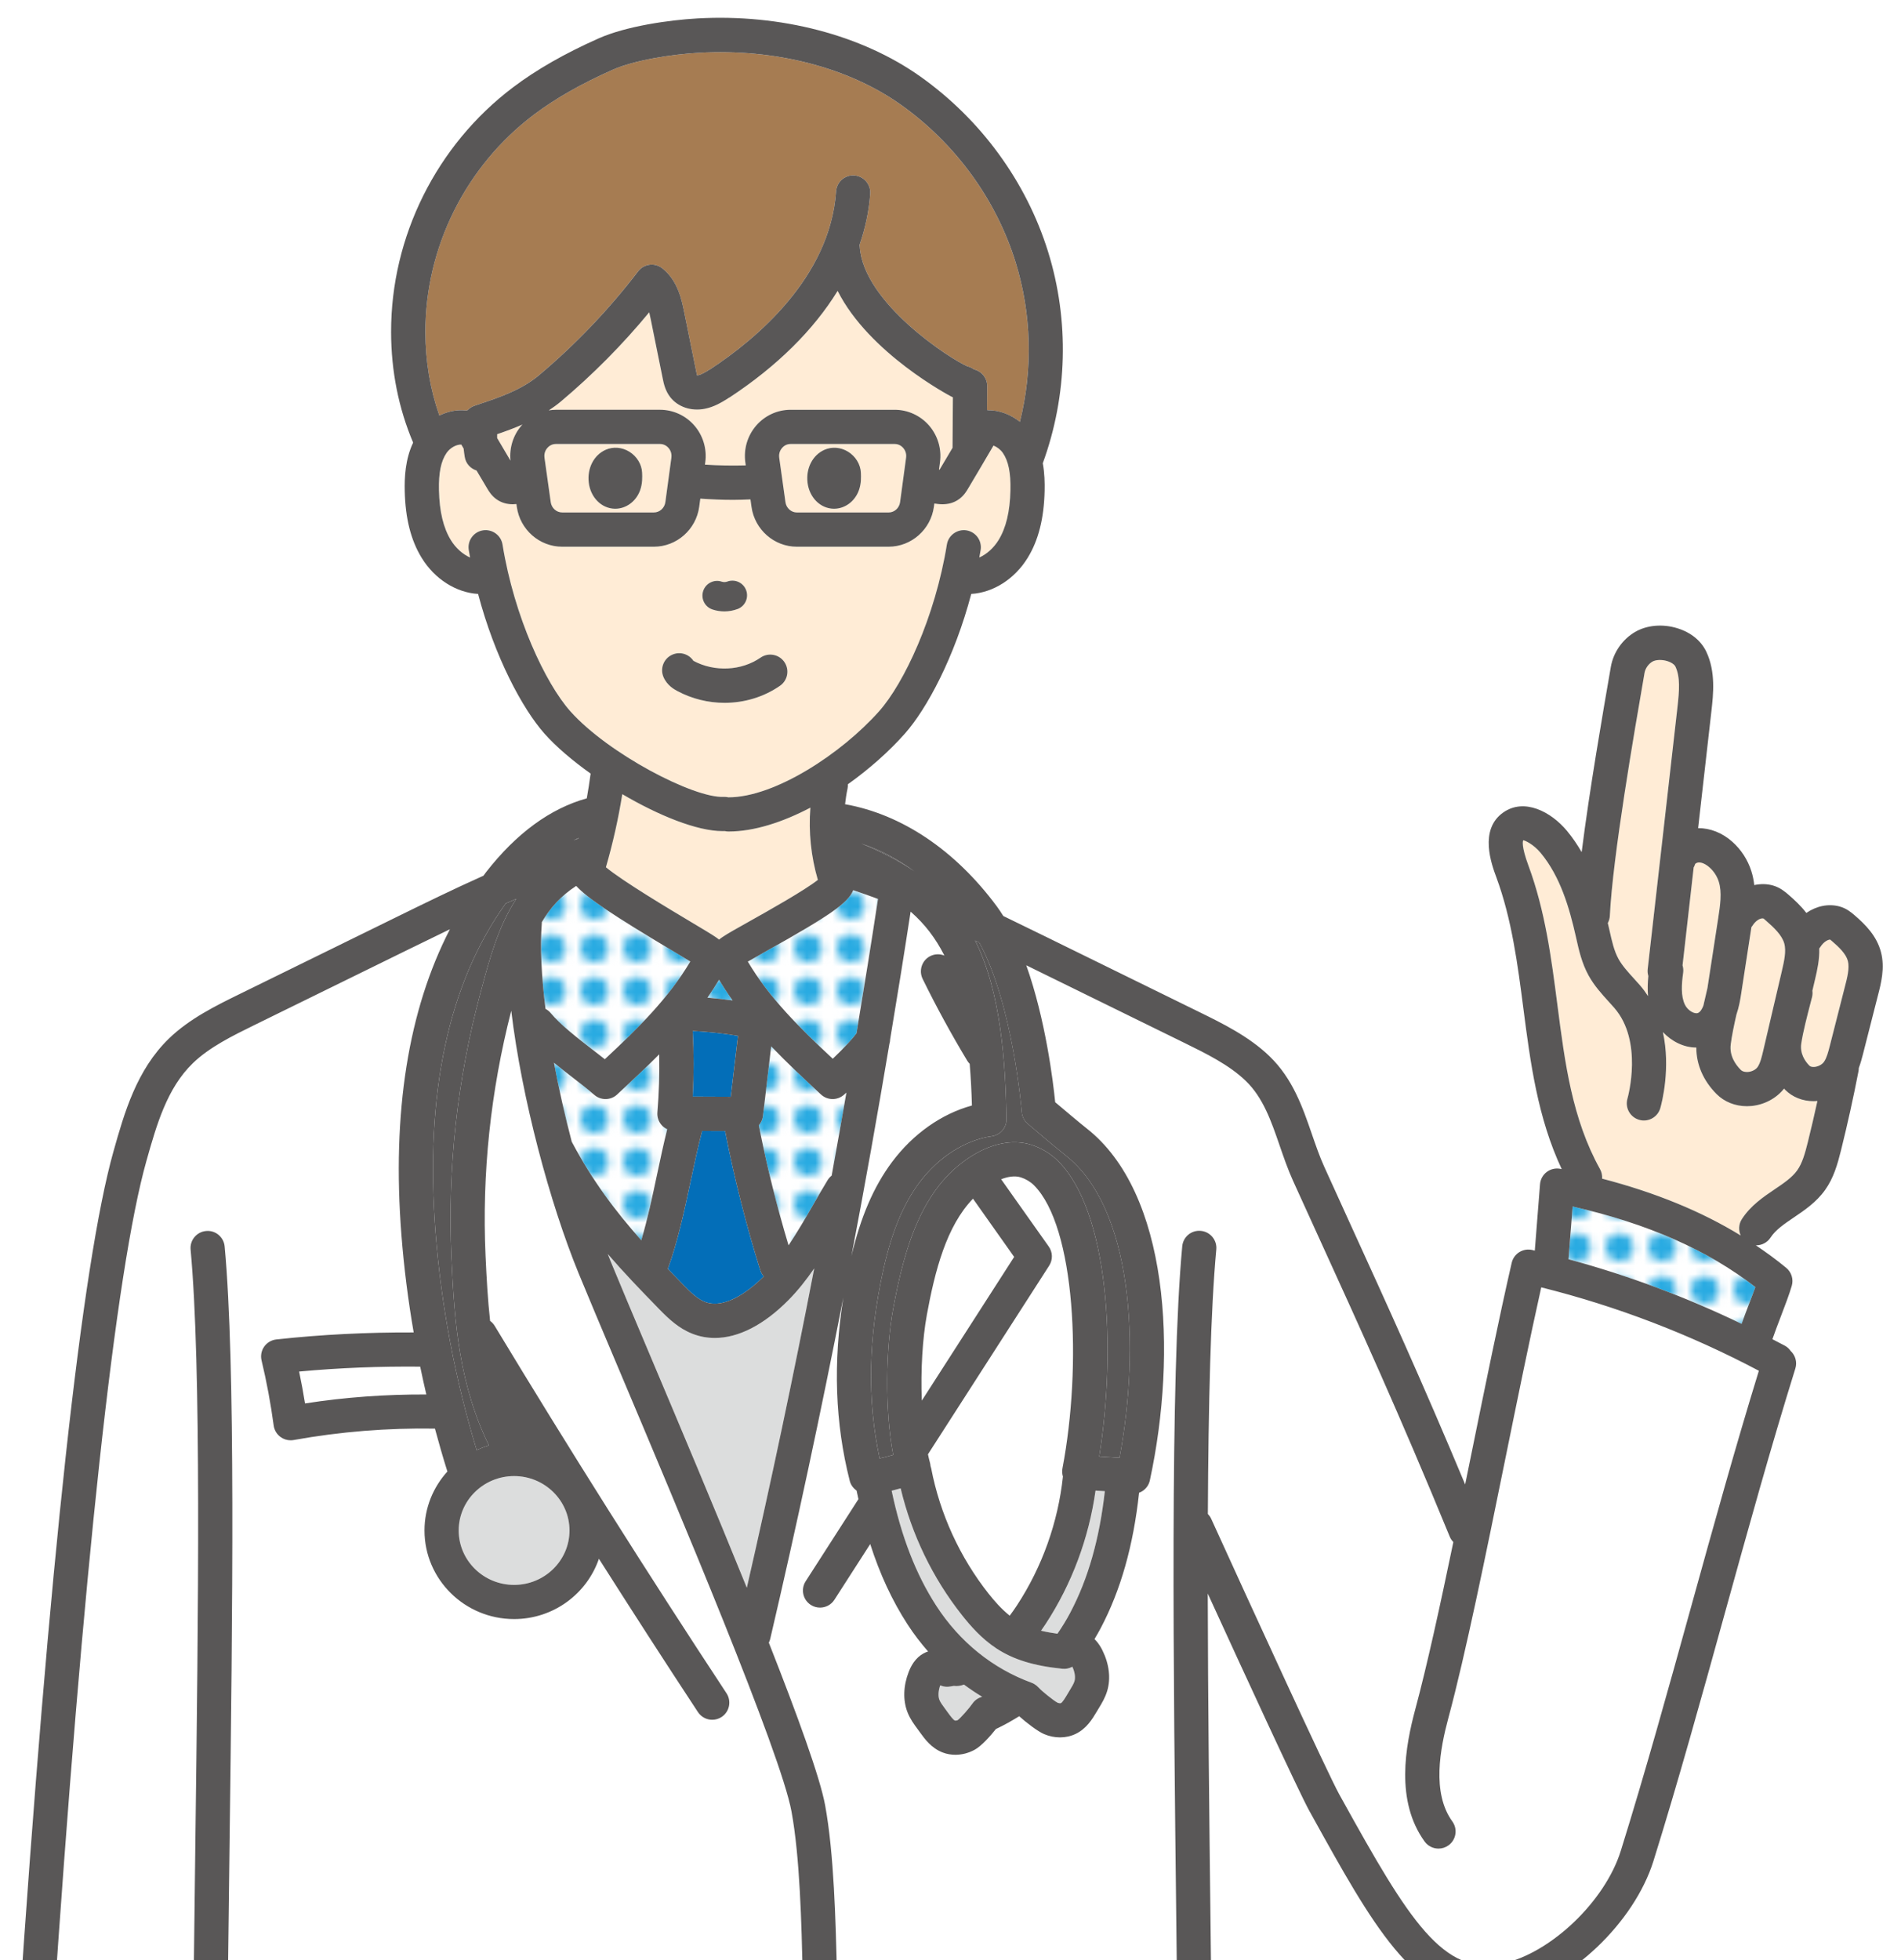 <?xml version="1.0" encoding="UTF-8"?>
<svg id="_レイヤー_2" data-name="レイヤー 2" xmlns="http://www.w3.org/2000/svg" width="116.608" height="120.22" xmlns:xlink="http://www.w3.org/1999/xlink" viewBox="0 0 116.608 120.22">
  <defs>
    <clipPath id="clippath">
      <rect x="0" y="0" width="116.608" height="120.22" transform="translate(116.608 120.22) rotate(-180)" style="fill: none;"/>
    </clipPath>
    <pattern id="_新規パターンスウォッチ_6" data-name="新規パターンスウォッチ 6" x="0" y="0" width="4.739" height="4.739" patternTransform="translate(-8351.49 -2432.073) rotate(-180) scale(.524 -.524)" patternUnits="userSpaceOnUse" viewBox="0 0 4.739 4.739">
      <g>
        <rect y="0" width="4.739" height="4.739" style="fill: none;"/>
        <rect y="0" width="4.739" height="4.739" style="fill: #fff;"/>
        <circle cx="2.369" cy="2.369" r="1.63" style="fill: #29abe2;"/>
      </g>
    </pattern>
  </defs>
  <g id="_ガイド" data-name="ガイド">
    <g style="clip-path: url(#clippath);">
      <g>
        <path d="M44.937,61.354c-.534-.075-1.043-.131-1.54-.17.249-.356.486-.723.711-1.099.26.436.536.86.829,1.269Z" style="fill: url(#_新規パターンスウォッチ_6);"/>
        <path d="M48.496,27.228c-.271,0-.444.151-.522.242-.084.096-.218.303-.176.603l.382,2.724c.051.36.351.631.699.631h5.634c.35,0,.65-.273.7-.635l.368-2.724c.04-.299-.094-.505-.178-.601-.078-.09-.251-.24-.522-.24h-6.385ZM50.564,27.589c.461-.208,1.005-.166,1.457.112.463.286.764.778.786,1.285h0c.011.268.028.672-.124,1.089-.246.676-.854,1.125-1.521,1.125-.009,0-.019,0-.029,0-.817-.016-1.489-.691-1.598-1.605-.104-.876.31-1.682,1.03-2.006Z" style="fill: #ffecd6;"/>
        <path d="M46.848,78.28c-.668.669-2.287,2.077-3.612,1.559-.45-.175-.865-.576-1.284-1.005-.339-.346-.667-.684-.987-1.018.61-1.683,1.012-3.559,1.398-5.38.23-1.082.45-2.108.705-3.078.47.001.94.002,1.41.005.562,2.88,1.286,5.758,2.166,8.56.043.137.117.252.204.355Z" style="fill: #036eb8;"/>
        <path d="M40.483,25.131h-6.385c-.148,0-.294.016-.438.039.254-.168.505-.346.745-.548,1.965-1.653,3.782-3.488,5.418-5.469.033.138.063.281.093.427l.737,3.64c.059.294.149.737.457,1.133.468.602,1.275.878,2.108.72.588-.113,1.057-.403,1.433-.637.017-.011.031-.025.048-.037.019-.011.04-.015.058-.027,2.916-1.919,5.155-4.144,6.624-6.534,1.926,3.83,6.903,6.447,6.964,6.477.031.016.069.033.107.051l-.023,3.098c-.301.511-.596,1.007-.795,1.34-.012-.002-.024-.004-.035-.006l.061-.449c.111-.819-.136-1.643-.677-2.262-.532-.609-1.298-.958-2.101-.958h-6.385c-.806,0-1.573.351-2.105.963-.541.623-.786,1.45-.67,2.271l.025.176c-.834.023-1.671.008-2.503-.046l.02-.145c.111-.818-.136-1.643-.677-2.262-.532-.609-1.298-.958-2.101-.958Z" style="fill: #ffecd6;"/>
        <path d="M44.684,48.896c2.851,0,6.941-2.685,9.247-5.281,1.521-1.711,3.437-5.772,4.155-10.223.092-.572.633-.96,1.203-.869.572.092.961.631.869,1.203-.025.157-.056.311-.084.467.451-.199.877-.577,1.182-1.074.46-.749.699-1.747.729-3.052.025-1.069-.124-1.798-.467-2.294-.145-.209-.36-.368-.573-.451-.516.886-1.275,2.166-1.561,2.643-.095.159-.254.426-.54.636-.346.254-.711.321-1.029.321-.188,0-.355-.024-.497-.046l-.027.197h0c-.189,1.398-1.383,2.451-2.778,2.451h-5.634c-1.388,0-2.582-1.048-2.776-2.437l-.065-.464c-.351.013-.702.028-1.054.028-.675,0-1.351-.029-2.022-.076l-.067.497h0c-.189,1.398-1.383,2.451-2.778,2.451h-5.634c-1.388,0-2.582-1.048-2.776-2.437l-.025-.179c-.07.006-.14.013-.216.013-.318,0-.683-.067-1.029-.322-.286-.21-.445-.476-.54-.635-.142-.237-.387-.65-.661-1.113-.366-.115-.656-.424-.723-.828-.028-.172-.051-.345-.069-.518-.049-.085-.097-.167-.143-.245-.293-.012-.681.19-.903.511-.343.495-.492,1.224-.467,2.294.03,1.304.268,2.302.729,3.052.304.495.732.871,1.181,1.071-.028-.155-.058-.308-.083-.464-.092-.572.297-1.11.869-1.203.572-.09,1.11.297,1.203.869.718,4.45,2.633,8.511,4.154,10.223,2.309,2.598,7.595,5.355,9.422,5.254.095-.005.186.007.275.027.003,0,.005,0,.007,0ZM45.24,37.35c-.26.097-.534.146-.808.146-.247,0-.494-.039-.731-.119-.471-.158-.726-.667-.568-1.139s.666-.726,1.139-.568c.108.036.231.034.339-.006.466-.173.984.062,1.157.528.174.466-.062.984-.528,1.158ZM47.847,42.055c-1.001.695-2.196,1.047-3.401,1.047-.995,0-1.996-.24-2.901-.725-.172-.092-.629-.338-.85-.863-.224-.534.028-1.149.562-1.373.473-.198,1.008-.024,1.28.388,1.293.693,2.945.615,4.115-.197.476-.33,1.129-.212,1.46.264.33.476.212,1.13-.264,1.46Z" style="fill: #ffecd6;"/>
        <path d="M44.827,67.262c-.778-.006-1.556-.009-2.335-.01.071-1.34.071-2.687-.001-4.027.887.046,1.775.132,2.777.299l-.441,3.737Z" style="fill: #036eb8;"/>
        <path d="M41.183,28.069c.04-.299-.094-.504-.178-.6-.079-.09-.251-.24-.522-.24h-6.385c-.272,0-.445.152-.523.242-.084.097-.218.303-.176.603l.383,2.724c.051.36.351.631.699.631h5.634c.349,0,.65-.273.699-.635l.369-2.724ZM39.262,30.075c-.246.676-.854,1.125-1.521,1.125-.01,0-.019,0-.029,0-.817-.016-1.489-.691-1.598-1.605-.104-.876.31-1.682,1.03-2.006.462-.207,1.005-.165,1.455.112.463.286.765.777.787,1.283v.002c.011.267.028.67-.125,1.089Z" style="fill: #ffecd6;"/>
        <path d="M108.16,64.425c-.088.374-.179.762-.343,1.005-.111.164-.34.285-.582.308-.09.008-.315.014-.454-.126-.329-.33-.703-.869-.616-1.562.065-.52.199-1.16.348-1.822.163-.479.239-.936.284-1.231l.637-4.138c.02-.027.043-.052.062-.082.205-.339.517-.496.687-.446.008.008.108.095.146.128.497.428.977.892,1.12,1.389.139.483-.012,1.126-.144,1.693l-1.143,4.883Z" style="fill: #ffecd6;"/>
        <path d="M110.995,65.358c-.282-.284-.598-.753-.503-1.375.106-.698.346-1.625.578-2.521l.079-.306c.035-.134.04-.269.023-.398l.173-.738c.121-.516.269-1.167.249-1.858.023-.029.048-.056.068-.088.189-.304.457-.446.6-.453.04.028.076.062.112.094.44.376.862.784.975,1.218.113.434-.044,1.039-.183,1.573-.202.777-.334,1.305-.467,1.833-.132.523-.263,1.047-.463,1.817-.092.355-.188.723-.351.959-.115.167-.349.294-.582.314-.139.014-.253-.014-.309-.071Z" style="fill: #ffecd6;"/>
        <path d="M104.735,60.596s0,0,0,0l-.074.317c-.059.253-.118.508-.176.762-.083.21-.19.384-.328.444-.201.088-.623-.139-.799-.498-.264-.539-.21-1.268-.112-1.977.021-.155.005-.306-.037-.446.208-1.837.442-3.895.682-6.002.037-.066.069-.136.092-.212.022-.033.117-.092.216-.095.192-.009.445.109.669.309.259.231.459.54.563.871.208.66.083,1.47-.037,2.253l-.658,4.273Z" style="fill: #ffecd6;"/>
        <path d="M101.982,51.415c-.321,2.814-.641,5.628-.911,8.016-.017.147-.001.29.039.423-.039.399-.053.814-.018,1.233-.148-.226-.308-.449-.494-.662-.119-.136-.241-.271-.364-.406-.373-.411-.725-.799-.954-1.211-.271-.49-.404-1.083-.544-1.711l-.033-.145c-.025-.112-.054-.228-.081-.342.07-.131.115-.278.123-.438.178-3.652,1.497-11.256,2.131-14.91.047-.269.239-.544.478-.686.206-.122.582-.137.914-.035.296.091.455.237.501.334.305.646.241,1.478.126,2.498-.271,2.396-.593,5.22-.914,8.043Z" style="fill: #ffecd6;"/>
        <path d="M30.496,26.865c-.004-.079,0-.158,0-.238.495-.169,1.021-.361,1.554-.593-.018.02-.039.038-.057.059-.515.593-.758,1.372-.681,2.153-.25-.422-.543-.917-.816-1.382Z" style="fill: #ffecd6;"/>
        <path d="M60.544,25.143l.011-1.462c.004-.499-.343-.917-.808-1.027-.123-.091-.261-.157-.408-.188-1.062-.46-6.377-3.89-6.603-7.34-.002-.033-.011-.063-.016-.095.359-1.035.585-2.089.659-3.152.04-.578-.396-1.079-.974-1.119-.582-.043-1.079.396-1.119.974-.367,5.313-4.97,9.1-7.682,10.884-.005.003-.009.008-.014.012-.014.008-.03.013-.044.022-.253.157-.515.319-.721.359-.026.005-.049.005-.071.005-.013-.059-.033-.155-.045-.214l-.737-3.64c-.158-.782-.397-1.963-1.351-2.711-.22-.173-.502-.252-.779-.215-.278.035-.531.181-.701.403-1.787,2.337-3.834,4.482-6.085,6.376-1.073.903-2.465,1.369-3.693,1.78l-.261.088c-.166.056-.305.153-.419.271-.032.006-.063.011-.095.021-.563-.067-1.131.056-1.638.308-.564-1.604-.855-3.318-.858-5.112-.009-5.198,2.474-10.181,6.643-13.33,1.312-.991,2.895-1.893,4.839-2.759,1.331-.593,3.636-.954,5.33-1.048,4.631-.258,9.133.902,12.349,3.186,3.341,2.373,5.84,5.799,7.038,9.647.987,3.173,1.072,6.584.27,9.799-.554-.436-1.248-.713-1.952-.707-.022-.005-.043-.011-.065-.014Z" style="fill: #a67c52;"/>
        <path d="M35.183,51.532c.1-.052.2-.101.301-.148-.004.016-.007.033-.012.049-.097.032-.193.066-.289.099Z" style="fill: #595757;"/>
        <path d="M107.675,78.933c-.118.329-.259.698-.404,1.078-.15.393-.302.792-.44,1.177-3.411-1.644-6.964-2.973-10.62-3.962l.254-3.234c4.597,1.042,8.28,2.666,11.21,4.942Z" style="fill: url(#_新規パターンスウォッチ_6);"/>
        <path d="M106.847,74.763c-.202.312-.214.691-.07,1.005-2.427-1.488-5.248-2.638-8.504-3.487.015-.197-.025-.4-.128-.586-1.71-3.08-2.15-6.487-2.617-10.095-.365-2.819-.742-5.734-1.774-8.522-.442-1.196-.344-1.5-.32-1.549.106.006.63.244,1.07.773,1.213,1.457,1.769,3.4,2.154,5.108l.032.142c.159.71.339,1.516.756,2.27.346.626.799,1.124,1.236,1.606.113.125.227.249.337.376,1.781,2.04.85,5.432.809,5.576-.157.557.167,1.137.724,1.295.556.156,1.137-.167,1.295-.724.092-.326.644-2.445.156-4.659.528.56,1.265.949,2.046.949.002,0,.003,0,.005,0-.004,1.036.427,2.034,1.24,2.851.48.482,1.147.747,1.862.747.091,0,.183-.004.275-.013.799-.075,1.533-.472,2.005-1.068.024.025.044.052.069.078.444.448,1.067.695,1.738.695.078,0,.158-.004.237-.011-.185.845-.38,1.687-.587,2.519-.171.689-.339,1.295-.653,1.734-.315.441-.834.791-1.383,1.162-.691.467-1.474.997-2.011,1.828Z" style="fill: #ffecd6;"/>
        <path d="M31.535,90.522c1.873,0,3.398,1.497,3.398,3.337s-1.524,3.337-3.398,3.337-3.398-1.497-3.398-3.337,1.524-3.337,3.398-3.337Z" style="fill: #dcdddd;"/>
        <path d="M42.473,81.793c.442.173.903.258,1.376.258,1.446,0,3.01-.796,4.526-2.331.582-.589,1.096-1.247,1.572-1.936-1.267,6.563-2.65,13.101-4.134,19.585-1.958-4.833-4.172-10.078-5.974-14.344-1.012-2.397-1.862-4.409-2.406-5.735-.051-.124-.101-.259-.151-.386.971,1.125,2.016,2.217,3.17,3.397.563.576,1.183,1.166,2.021,1.493Z" style="fill: #dcdddd;"/>
        <path d="M48.37,76.372c-.727-2.422-1.339-4.89-1.824-7.364.135-.154.228-.347.254-.565l.505-4.275c.986,1.028,2.027,1.999,3.056,2.953.201.186.457.28.713.28.245,0,.491-.086.689-.258.052-.045.106-.094.158-.141-.295,1.698-.595,3.396-.905,5.093-.093.074-.178.163-.244.271-.302.494-.598,1.008-.898,1.529-.481.836-.972,1.685-1.503,2.476Z" style="fill: url(#_新規パターンスウォッチ_6);"/>
        <path d="M36.452,67.144c.198.172.444.258.689.258.256,0,.512-.093.713-.28.865-.802,1.739-1.614,2.581-2.463.02,1.187-.013,2.377-.112,3.557-.025.293.075.583.275.799.094.101.206.18.328.237-.224.9-.423,1.836-.617,2.75-.29,1.37-.589,2.774-.973,4.062-1.606-1.803-2.985-3.637-4.267-6.047-.418-1.601-.791-3.24-1.091-4.845.352.286.71.568,1.068.844.512.396.996.769,1.406,1.127Z" style="fill: url(#_新規パターンスウォッチ_6);"/>
        <path d="M51.082,64.929c-2.014-1.878-3.886-3.719-5.21-5.958.311-.182.748-.427,1.202-.681,3.788-2.123,4.967-2.919,5.261-3.698.511.169,1.018.348,1.523.536-.418,2.745-.86,5.493-1.32,8.241-.202.278-.724.867-1.456,1.56Z" style="fill: url(#_新規パターンスウォッチ_6);"/>
        <path d="M54.603,63.734c.436-2.608.856-5.215,1.254-7.82.006.002.011.004.017.007.857.752,1.51,1.611,2.038,2.641.006.012.011.026.017.038-.266-.107-.573-.108-.851.028-.52.255-.735.883-.48,1.404.837,1.708,1.76,3.399,2.743,5.028.041.067.091.124.143.179.071.871.114,1.734.137,2.559-1.862.509-3.611,1.737-4.903,3.469-1.128,1.513-1.924,3.367-2.497,5.799.829-4.342,1.605-8.693,2.335-13.043.03-.095.046-.191.048-.288Z" style="fill: #fff;"/>
        <path d="M56.399,72.519c1.153-1.547,2.812-2.607,4.436-2.837.524-.074.911-.527.902-1.057-.059-3.438-.332-7.779-1.92-10.942.084.04.168.079.252.119,2.064,3.776,2.603,10.327,2.608,10.399.022.278.153.536.366.717.072.061,1.773,1.508,2.314,1.931,4.118,3.221,4.604,11.676,3.317,18.552-.251-.019-.516-.034-.787-.049-.154-.009-.309-.018-.46-.028,1.069-6.723.574-15.027-2.519-18.119-.453-.453-1.021-.798-1.642-.997-.991-.319-2.167-.149-3.311.479-3.335,1.83-4.457,5.698-5.173,9.605-.425,2.325-.534,6.046.006,8.932-.011.003-.022.006-.033.009-.235.065-.529.147-.798.208-.775-3.612-.698-7.418.234-11.605.511-2.294,1.213-3.985,2.208-5.319Z" style="fill: #595757;"/>
        <path d="M31.665,55.126c-1.1,1.697-1.631,3.667-2.122,5.498l-.07.259c-1.429,5.324-2.03,10.784-1.784,16.229.185,4.11.504,7.851,2.303,11.534-.26.075-.511.171-.754.282-1.317-4.34-2.169-8.825-2.522-13.346-.664-8.501.788-15.279,4.303-20.175.215-.095.43-.188.646-.281Z" style="fill: #595757;"/>
        <path d="M33.235,56.55c.512-.868,1.181-1.62,2.109-2.22.668.737,2.256,1.799,5.933,3.994.413.247.792.472,1.067.641-1.346,2.27-3.226,4.113-5.244,5.994-.248-.197-.506-.396-.771-.602-.949-.733-1.929-1.49-2.556-2.238-.089-.107-.196-.189-.312-.251-.245-1.976-.342-3.792-.226-5.254.002-.022-.002-.043-.001-.065Z" style="fill: url(#_新規パターンスウォッチ_6);"/>
        <path d="M18.347,84.112c2.463-.229,4.956-.326,7.428-.301.118.571.243,1.14.376,1.707-2.489-.01-4.983.166-7.441.55-.106-.655-.226-1.308-.362-1.956Z" style="fill: #fff;"/>
        <path d="M32.259,88.461c.004.006.007.012.011.018,0,0,0,0-.001,0-.003-.006-.006-.012-.01-.017Z" style="fill: #fff;"/>
        <path d="M56.084,53.433c-1.023-.7-2.126-1.239-3.248-1.697,1.224.4,2.31,1.01,3.248,1.697Z" style="fill: #595757;"/>
        <path d="M62.624,72.206c.302.097.586.269.801.484,2.54,2.539,2.952,11.031,1.745,17.369-.032.167-.017.336.03.496-.3,2.807-1.273,5.537-2.821,7.899-.157.24-.302.443-.443.63-.514-.41-.949-.913-1.282-1.333-1.773-2.239-2.995-4.904-3.536-7.709-.009-.046-.025-.088-.039-.131-.005-.062-.013-.124-.029-.185-.046-.173-.089-.354-.129-.539l7.436-11.568c.232-.361.221-.828-.029-1.177-.602-.841-1.297-1.827-1.994-2.815-.311-.441-.62-.878-.923-1.307.364-.141.814-.242,1.213-.114Z" style="fill: #fff;"/>
        <path d="M64.865,100.19c-.368-.05-.703-.111-1.005-.186.09-.128.179-.256.273-.399,1.613-2.461,2.662-5.28,3.069-8.192.188.012.378.024.566.035.002,0,.003,0,.005,0-.33,2.924-1.021,5.364-2.117,7.441-.239.453-.506.889-.791,1.301Z" style="fill: #dcdddd;"/>
        <path d="M56.846,80.671c.505-2.76,1.213-5.482,2.838-7.161.307.435.62.877.936,1.325.545.772,1.089,1.544,1.588,2.246l-5.665,8.813c-.074-1.886.048-3.825.304-5.223Z" style="fill: #fff;"/>
        <path d="M38.17,48.703c2.215,1.303,4.578,2.266,6.154,2.266.044,0,.087-.002.129-.003.074.017.151.027.231.027,1.573,0,3.327-.573,5.025-1.464-.118,1.49.039,2.992.458,4.431-.833.656-3.082,1.917-4.121,2.499-.834.468-1.437.805-1.737,1.011-.052.036-.124.087-.202.151-.079-.065-.151-.116-.204-.152-.254-.175-.798-.499-1.551-.948-1.209-.721-4.18-2.495-5.187-3.339.426-1.466.762-2.966,1.004-4.48Z" style="fill: #ffecd6;"/>
        <path d="M59.009,99.054c.499.63,1.189,1.43,2.1,2.031,1.044.688,2.294,1.076,4.056,1.254.197.023.396-.016.573-.104.014-.007.028-.014.04-.02.151.33.198.649.13.883-.047.162-.169.361-.297.571l-.141.235c-.117.197-.293.494-.396.543-.024.01-.111.013-.209-.028-.217-.109-.975-.719-1.133-.901-.01-.012-.023-.02-.033-.032-.035-.039-.073-.075-.114-.109-.004-.003-.009-.007-.013-.01-.085-.067-.178-.125-.286-.165-2.396-.875-4.422-2.51-5.858-4.725-1.253-1.933-2.148-4.25-2.737-7.055.185-.047.37-.096.554-.147.673,2.826,1.96,5.501,3.764,7.779Z" style="fill: #dcdddd;"/>
        <path d="M57.717,103.373c.184.071.384.09.578.052.096-.018.162-.03.209-.035.236.031.427-.009.627-.08.36.267.731.517,1.115.747-.234.062-.448.201-.596.416-.192.28-.729.894-.906,1.018-.067.033-.152.032-.171.026-.107-.04-.309-.321-.443-.506l-.162-.222c-.146-.198-.285-.385-.346-.541-.089-.227-.07-.549.05-.892.014.006.029.011.044.017Z" style="fill: #dcdddd;"/>
        <path d="M49.243,121.188c.015.634.03,1.239.047,1.804.103,3.506.3,6.273.491,8.948.188,2.654.384,5.399.486,8.862.005.181.06.347.145.494H13.866c.095-.163.149-.352.143-.554-.194-6.844-.067-16.851.069-27.445.185-14.554.376-29.603-.298-36.857-.054-.576-.555-1.004-1.142-.947-.577.053-1.001.564-.947,1.142.664,7.143.473,22.136.289,36.636-.135,10.616-.263,20.644-.068,27.531.005.181.06.348.145.495H1.899c.14-.157.238-.354.263-.579.257-2.265.435-5.553.642-9.36.126-2.319.256-4.717.417-7.12,1.875-27.995,3.869-46.343,5.766-53.059.618-2.187,1.254-4.44,2.844-5.977,1.021-.987,2.432-1.679,3.797-2.349l9.486-4.654c.822-.403,1.651-.809,2.486-1.211-2.558,4.96-3.561,11.245-2.974,18.757.156,2,.41,3.992.751,5.97-2.812-.012-5.64.125-8.425.43-.299.033-.57.193-.744.439-.173.246-.233.555-.162.848.313,1.309.563,2.651.743,3.989.038.284.191.539.422.708.181.132.397.201.618.201.062,0,.124-.006.186-.016,2.853-.515,5.762-.748,8.666-.7.238.881.489,1.759.764,2.63-.87.962-1.405,2.227-1.405,3.616,0,2.997,2.465,5.434,5.496,5.434,2.416,0,4.468-1.552,5.203-3.698,2.007,3.158,4.031,6.3,6.075,9.403.201.306.536.472.877.472.198,0,.398-.056.576-.173.483-.319.617-.969.299-1.453-4.861-7.379-9.644-14.958-14.216-22.527-.075-.125-.173-.228-.284-.308-.14-1.271-.216-2.594-.279-3.991-.228-5.04.308-10.092,1.576-15.031.645,5.377,2.362,11.784,4.131,16.099.545,1.331,1.398,3.35,2.414,5.756,3.734,8.842,9.983,23.641,10.646,27.249.518,2.817.614,6.855.691,10.099Z" style="fill: #fff;"/>
        <path d="M52.219,141.296c.095-.163.149-.353.144-.555-.103-3.506-.3-6.273-.491-8.949-.188-2.654-.384-5.399-.486-8.862-.016-.561-.031-1.163-.046-1.792-.079-3.318-.178-7.448-.726-10.428-.312-1.7-1.68-5.472-3.453-9.97.034-.07.064-.143.083-.222,1.621-6.929,3.116-13.929,4.49-20.956-.638,4-.513,7.705.393,11.261.063.248.219.449.419.59.035.178.074.35.112.525l-3.237,5.036c-.313.487-.172,1.136.315,1.449.175.113.372.166.566.166.345,0,.683-.17.883-.482l2.195-3.415c.591,1.844,1.348,3.473,2.288,4.924.384.592.809,1.144,1.262,1.664-.045.015-.089.029-.134.048-.469.201-.824.605-1.055,1.203-.335.863-.361,1.744-.072,2.481.163.414.402.737.613,1.022l.147.202c.299.414.708.981,1.409,1.243.244.092.504.137.768.137.391,0,.791-.1,1.16-.296.449-.24,1.004-.881,1.333-1.293.013-.005.026-.007.038-.013.478-.225.936-.486,1.383-.762.463.415,1.145.935,1.53,1.097.317.134.648.201.972.201.335,0,.663-.071.961-.214.675-.324,1.031-.924,1.292-1.363l.128-.213c.185-.303.394-.646.519-1.074.222-.759.118-1.634-.293-2.465-.139-.281-.304-.512-.492-.694.129-.217.257-.435.375-.659,1.238-2.346,2.009-5.072,2.362-8.32.069-.025.135-.057.198-.096.237-.151.404-.39.463-.665,1.702-7.901,1.161-17.641-3.887-21.588-.371-.29-1.393-1.152-1.921-1.6-.128-1.282-.59-5.065-1.774-8.395.061.03.122.06.183.09l9.486,4.654c1.365.67,2.776,1.362,3.797,2.348,1.065,1.029,1.556,2.455,2.077,3.965.246.712.5,1.449.821,2.16.58,1.282,1.154,2.538,1.729,3.798,2.356,5.162,4.792,10.5,7.89,18.04.051.123.127.226.214.317-.815,3.92-1.616,7.587-2.333,10.249-.617,2.292-1.229,5.627.571,8.116.205.284.526.434.851.434.213,0,.428-.065.614-.199.469-.339.575-.995.235-1.464-1.275-1.763-.75-4.463-.245-6.341,1.065-3.954,2.3-10.024,3.494-15.894.74-3.636,1.502-7.383,2.204-10.52,4.639,1.158,9.121,2.88,13.349,5.115-1.422,4.612-2.797,9.569-4.128,14.375-1.4,5.052-2.847,10.276-4.341,15.064-.965,3.093-4.276,6.259-7.229,6.913-3.664.815-5.791-2.7-9.878-10.081l-.16-.288c-.726-1.311-5.459-11.635-7.86-16.91-.051-.112-.122-.207-.202-.291.033-6.722.173-12.523.517-16.219.054-.577-.37-1.088-.947-1.142-.576-.056-1.088.371-1.141.947-.752,8.093-.545,25.953-.361,41.71.1,8.596.194,16.715.132,22.61-.002.196.053.378.145.536h-20.215Z" style="fill: #fff;"/>
        <path d="M.077,140.481c-.065.575.349,1.095.924,1.16.04.005.08.007.119.007.526,0,.98-.395,1.041-.931.257-2.268.436-5.561.643-9.374.125-2.314.256-4.708.416-7.106,1.875-27.995,3.869-46.343,5.766-53.059.618-2.187,1.254-4.44,2.844-5.977,1.021-.987,2.432-1.679,3.797-2.349l9.485-4.654c.822-.403,1.651-.809,2.486-1.211-2.558,4.96-3.561,11.245-2.974,18.757.156,2,.41,3.992.751,5.97-2.812-.012-5.64.125-8.425.43-.299.033-.57.193-.744.439-.173.246-.233.555-.162.848.314,1.311.564,2.652.743,3.988.038.284.191.54.422.708.181.132.397.201.618.201.062,0,.124-.006.186-.016,2.853-.515,5.763-.747,8.666-.7.238.881.489,1.759.764,2.63-.87.962-1.405,2.227-1.405,3.616,0,2.997,2.465,5.434,5.496,5.434,2.416,0,4.468-1.551,5.203-3.698,2.007,3.158,4.032,6.301,6.075,9.402.201.306.536.472.877.472.198,0,.398-.056.576-.173.483-.319.617-.969.299-1.453-4.859-7.375-9.643-14.955-14.217-22.527-.075-.125-.173-.228-.284-.308-.14-1.271-.216-2.594-.279-3.991-.228-5.04.308-10.092,1.576-15.031.645,5.377,2.362,11.783,4.131,16.099.546,1.333,1.401,3.357,2.419,5.768,3.732,8.838,9.978,23.631,10.64,27.236.518,2.817.614,6.855.691,10.099.015.634.03,1.239.047,1.804.103,3.506.3,6.273.491,8.948.188,2.654.384,5.399.486,8.862.017.568.483,1.018,1.048,1.018.01,0,.021,0,.031,0,.579-.017,1.035-.5,1.018-1.079-.103-3.506-.3-6.273-.491-8.949-.188-2.654-.384-5.399-.486-8.862-.016-.561-.031-1.163-.046-1.792-.079-3.318-.178-7.448-.726-10.428-.312-1.7-1.68-5.472-3.453-9.97.034-.07.064-.143.083-.223,1.621-6.929,3.116-13.927,4.489-20.951-.637,3.999-.512,7.702.393,11.257.063.248.219.449.419.591.035.178.074.35.112.524l-3.237,5.037c-.313.487-.172,1.136.315,1.449.175.113.372.166.566.166.345,0,.683-.17.883-.482l2.196-3.415c.592,1.844,1.348,3.474,2.288,4.924.384.592.809,1.144,1.262,1.664-.045.015-.089.028-.134.047-.47.202-.824.606-1.055,1.203-.335.863-.361,1.744-.072,2.481.163.414.402.737.613,1.022l.147.202c.299.414.708.981,1.409,1.243.244.092.504.137.767.137.391,0,.791-.1,1.16-.297.449-.239,1.005-.88,1.333-1.293.012-.005.025-.007.038-.013.478-.225.936-.486,1.382-.762.463.415,1.145.934,1.531,1.097.316.134.647.201.972.201.335,0,.663-.071.96-.214.674-.323,1.03-.923,1.29-1.361l.132-.219c.184-.302.393-.644.518-1.071.222-.758.118-1.634-.293-2.465-.066-.133-.215-.432-.491-.698.128-.216.255-.433.373-.656,1.238-2.345,2.01-5.072,2.362-8.32.069-.025.136-.057.199-.097.237-.151.404-.39.463-.665,1.702-7.901,1.161-17.641-3.886-21.588-.371-.29-1.393-1.152-1.922-1.6-.128-1.283-.59-5.065-1.773-8.395.061.03.122.06.183.089l9.486,4.654c1.364.669,2.776,1.362,3.797,2.348,1.064,1.029,1.556,2.455,2.076,3.964.245.712.499,1.449.821,2.161.579,1.28,1.151,2.533,1.725,3.79,2.357,5.165,4.794,10.504,7.894,18.047.051.123.127.226.214.317-.815,3.92-1.616,7.587-2.333,10.249-.617,2.292-1.229,5.628.571,8.116.205.284.526.434.851.434.213,0,.428-.065.614-.199.47-.34.575-.996.236-1.465-1.275-1.763-.75-4.463-.245-6.341,1.065-3.954,2.3-10.023,3.493-15.892.74-3.636,1.503-7.384,2.205-10.522,4.639,1.158,9.121,2.879,13.349,5.115-1.422,4.613-2.797,9.571-4.129,14.378-1.399,5.051-2.846,10.273-4.34,15.061-.965,3.093-4.276,6.259-7.229,6.913-3.66.816-5.79-2.7-9.878-10.08l-.161-.289c-.726-1.311-5.459-11.635-7.86-16.91-.051-.112-.122-.207-.202-.291.033-6.722.173-12.523.517-16.219.054-.577-.37-1.088-.947-1.142-.585-.056-1.088.371-1.142.947-.752,8.092-.544,25.949-.361,41.704.1,8.599.194,16.72.132,22.616-.006.579.458,1.054,1.038,1.06h.011c.574,0,1.043-.462,1.049-1.038.063-5.92-.032-14.052-.132-22.663-.078-6.723-.16-13.827-.171-20.383,2.131,4.657,5.576,12.144,6.234,13.333l.161.29c3.689,6.661,6.252,11.288,10.627,11.288.49,0,1.001-.057,1.54-.177,3.658-.811,7.596-4.55,8.778-8.337,1.504-4.82,2.956-10.059,4.359-15.126,1.4-5.055,2.849-10.281,4.344-15.073.124-.397-.003-.809-.287-1.076-.09-.129-.208-.242-.356-.323-.253-.137-.51-.265-.764-.398.15-.433.331-.91.511-1.38.267-.7.52-1.36.676-1.893.117-.401-.015-.833-.336-1.1-.592-.493-1.223-.949-1.873-1.389.01,0,.02.004.029.004.344,0,.681-.169.882-.48.305-.471.848-.838,1.424-1.228.647-.437,1.381-.933,1.915-1.681.529-.74.766-1.579.982-2.447.397-1.597.758-3.227,1.071-4.844.013-.065.017-.129.018-.193.108-.29.184-.573.249-.825.2-.769.332-1.294.463-1.817.133-.529.265-1.055.467-1.831.183-.704.433-1.668.182-2.631-.259-.993-.941-1.683-1.64-2.282-.179-.153-.477-.408-.907-.523-.687-.184-1.415-.025-2.032.398-.324-.421-.712-.788-1.106-1.127-.184-.159-.493-.425-.925-.551-.381-.112-.778-.112-1.164-.03-.031-.282-.086-.567-.176-.849-.22-.696-.623-1.32-1.166-1.805-.625-.558-1.37-.843-2.101-.838.289-2.534.574-5.035.817-7.189.114-1.01.27-2.394-.314-3.629-.321-.677-.954-1.189-1.783-1.443-.908-.278-1.877-.189-2.596.235-.773.457-1.325,1.255-1.478,2.134-.5,2.884-1.311,7.563-1.79,11.363-.263-.452-.558-.892-.903-1.306-.979-1.176-2.619-2.03-3.906-1.126-1.503,1.056-.72,3.175-.425,3.973.95,2.565,1.311,5.36,1.661,8.063.426,3.291.868,6.682,2.351,9.836-.028-.006-.053-.012-.081-.018-.296-.058-.599.012-.838.192s-.389.455-.413.754l-.32,4.07c-.053-.012-.106-.027-.159-.039-.272-.062-.556-.015-.792.133-.236.147-.404.383-.466.654-.771,3.354-1.625,7.549-2.45,11.606-.134.661-.27,1.324-.405,1.987-2.648-6.336-4.819-11.094-6.925-15.707-.573-1.256-1.144-2.507-1.722-3.785-.282-.623-.509-1.282-.75-1.979-.578-1.677-1.176-3.411-2.602-4.789-1.259-1.217-2.891-2.017-4.331-2.723l-9.486-4.654c-.831-.408-1.669-.818-2.514-1.225-.132-.211-.267-.416-.41-.608-2.548-3.434-5.825-5.63-9.296-6.247.037-.322.084-.643.152-.961.019-.089.022-.176.019-.263,1.323-.941,2.532-2.02,3.488-3.096,1.363-1.534,3.059-4.704,4.081-8.577,1.337-.079,2.656-.903,3.462-2.215.66-1.074,1-2.416,1.038-4.101.011-.483.001-1.079-.112-1.699,1.52-4.155,1.638-8.753.324-12.974-1.333-4.285-4.113-8.097-7.825-10.734-3.596-2.554-8.58-3.857-13.681-3.571-1.748.098-4.387.478-6.067,1.227-2.092.932-3.808,1.914-5.249,3.002-4.692,3.544-7.488,9.155-7.477,15.008.004,2.398.461,4.677,1.352,6.779-.487,1.024-.534,2.152-.515,2.963.038,1.685.378,3.026,1.038,4.101.805,1.312,2.124,2.136,3.462,2.215,1.022,3.873,2.718,7.043,4.081,8.577.705.793,1.7,1.64,2.822,2.44-.067.507-.147,1.013-.236,1.518-2.236.622-4.314,2.138-6.175,4.523-.056.072-.107.148-.162.221-1.863.834-3.683,1.726-5.472,2.604l-9.485,4.654c-1.44.706-3.072,1.507-4.331,2.724-1.997,1.931-2.744,4.575-3.403,6.908-1.937,6.862-3.957,25.358-5.842,53.496-.162,2.411-.292,4.811-.418,7.132-.205,3.78-.383,7.045-.633,9.252ZM102.896,43.372c-.271,2.396-.593,5.219-.914,8.042-.321,2.814-.642,5.628-.912,8.017-.017.147-.001.29.039.423-.039.399-.053.814-.018,1.233-.148-.226-.307-.449-.493-.661-.12-.137-.243-.272-.366-.408-.373-.41-.725-.798-.952-1.209-.271-.491-.404-1.086-.544-1.715l-.032-.141c-.025-.113-.054-.229-.081-.344.07-.131.116-.277.124-.436.178-3.654,1.497-11.257,2.13-14.91.047-.269.239-.544.478-.686.207-.122.583-.137.914-.035.296.091.455.237.501.334.305.645.241,1.477.126,2.497ZM105.393,56.324l-.658,4.274-.072.309c-.06.255-.119.513-.178.769-.083.21-.19.384-.328.444-.2.088-.623-.138-.799-.498-.264-.539-.21-1.268-.112-1.976.021-.155.005-.306-.038-.447.208-1.837.442-3.895.682-6.001.037-.066.069-.136.092-.212.022-.033.116-.092.216-.095.199-.009.445.109.669.309.259.23.458.54.563.871.208.659.083,1.469-.037,2.253ZM109.302,59.542l-1.143,4.883c-.088.374-.179.762-.343,1.005-.112.164-.34.285-.582.308-.09.008-.316.013-.454-.126-.329-.33-.703-.869-.617-1.562.065-.52.198-1.159.348-1.821.164-.48.239-.937.284-1.232l.637-4.138c.02-.027.043-.051.061-.081.183-.302.487-.503.687-.446.007.008.108.095.145.128.497.428.977.892,1.12,1.389.139.483-.012,1.126-.144,1.693ZM113.167,60.507c-.204.784-.338,1.315-.471,1.848-.13.519-.261,1.039-.459,1.802-.092.355-.187.722-.351.958-.116.168-.35.294-.582.315-.138.013-.253-.015-.31-.072-.281-.283-.597-.752-.502-1.374.106-.699.346-1.626.578-2.522l.079-.305c.035-.134.04-.269.023-.399l.173-.738c.121-.516.269-1.167.249-1.857.023-.029.048-.056.068-.088.189-.305.455-.453.6-.453.04.028.076.062.113.094.439.376.861.784.974,1.217.114.434-.044,1.04-.182,1.574ZM106.777,75.769c-2.426-1.488-5.248-2.638-8.504-3.487.015-.197-.025-.4-.128-.586-1.71-3.08-2.151-6.488-2.617-10.095-.365-2.819-.742-5.734-1.774-8.521-.442-1.196-.344-1.5-.32-1.549.106.006.63.244,1.07.773,1.213,1.457,1.769,3.4,2.154,5.108l.031.138c.159.712.339,1.519.756,2.274.346.625.797,1.123,1.235,1.604.114.125.227.25.338.377,1.781,2.04.85,5.433.809,5.576-.157.557.167,1.137.724,1.295.558.159,1.137-.167,1.295-.724.092-.326.644-2.444.156-4.659.528.56,1.265.949,2.046.949.002,0,.003,0,.005,0-.003,1.037.427,2.035,1.24,2.851.48.482,1.147.746,1.862.747.091,0,.183-.004.276-.013.799-.076,1.533-.472,2.005-1.068.024.025.044.052.069.077.445.448,1.068.695,1.739.695.079,0,.158-.004.237-.011-.185.844-.38,1.686-.587,2.519-.171.688-.339,1.294-.653,1.734-.314.441-.833.792-1.383,1.163-.691.467-1.474.996-2.011,1.827-.202.312-.214.691-.07,1.006ZM106.83,81.187c-3.411-1.644-6.964-2.973-10.619-3.962l.254-3.234c4.597,1.042,8.28,2.666,11.21,4.941-.118.33-.259.697-.404,1.077-.15.394-.303.793-.441,1.178ZM33.979,65.173c.352.286.71.568,1.068.844.512.396.996.769,1.406,1.127.198.172.444.258.689.258.256,0,.512-.093.713-.28.865-.802,1.739-1.614,2.581-2.463.02,1.188-.012,2.377-.112,3.556-.025.293.075.583.275.799.093.102.206.18.328.237-.224.9-.423,1.836-.617,2.75-.29,1.37-.589,2.774-.973,4.062-1.606-1.803-2.984-3.637-4.267-6.046-.418-1.601-.791-3.241-1.091-4.845ZM50.771,72.367c-.301.493-.597,1.006-.896,1.526-.482.837-.974,1.687-1.505,2.479-.727-2.422-1.34-4.89-1.824-7.364.135-.154.228-.347.254-.565l.505-4.274c.986,1.028,2.026,1.999,3.055,2.953.201.186.457.28.713.28.245,0,.491-.086.689-.258.052-.045.106-.095.158-.141-.295,1.698-.595,3.396-.905,5.093-.094.074-.178.163-.244.271ZM53.857,55.128c-.418,2.745-.86,5.492-1.319,8.241-.202.278-.724.867-1.456,1.56-2.014-1.878-3.885-3.718-5.21-5.958.31-.181.747-.426,1.2-.68,3.79-2.124,4.969-2.92,5.263-3.699.511.169,1.018.348,1.523.536ZM44.937,61.354c-.534-.075-1.044-.131-1.541-.17.25-.356.486-.723.711-1.1.261.436.536.86.83,1.27ZM42.493,67.253c.071-1.339.071-2.686-.002-4.027.887.046,1.775.131,2.777.299l-.441,3.737c-.778-.006-1.556-.009-2.334-.01ZM46.848,78.28c-.668.669-2.286,2.077-3.612,1.559-.45-.176-.865-.576-1.284-1.005-.339-.346-.667-.684-.987-1.018.61-1.683,1.012-3.559,1.398-5.38.23-1.082.45-2.108.705-3.078.47.001.94.002,1.41.005.562,2.88,1.286,5.758,2.166,8.56.043.137.117.252.204.355ZM33.237,56.614c.002-.022-.002-.043-.001-.065.512-.868,1.181-1.619,2.109-2.219.668.737,2.256,1.8,5.933,3.994.413.247.791.472,1.066.641-1.346,2.27-3.226,4.113-5.244,5.994-.248-.197-.506-.396-.771-.602-.949-.733-1.929-1.49-2.556-2.238-.089-.106-.196-.189-.312-.251-.245-1.976-.342-3.792-.226-5.254ZM35.484,51.384c-.004.016-.007.033-.011.049-.097.032-.193.066-.289.098.1-.052.2-.101.301-.148ZM62.561,25.865c-.555-.437-1.25-.714-1.955-.707-.021-.004-.042-.011-.062-.014l.011-1.462c.004-.499-.343-.917-.809-1.027-.123-.091-.261-.157-.407-.188-1.062-.46-6.377-3.891-6.603-7.34-.002-.033-.011-.063-.016-.095.359-1.035.585-2.089.659-3.152.04-.578-.396-1.079-.974-1.119-.584-.043-1.079.396-1.119.974-.367,5.313-4.97,9.1-7.682,10.884-.005.003-.009.008-.014.012-.014.008-.03.013-.044.022-.253.157-.515.319-.721.359-.026.005-.051.005-.07.005-.013-.059-.033-.155-.045-.214l-.737-3.64c-.158-.782-.397-1.963-1.351-2.711-.22-.173-.501-.252-.779-.215-.278.035-.531.181-.701.403-1.787,2.337-3.834,4.482-6.085,6.376-1.073.903-2.465,1.369-3.693,1.78l-.261.088c-.166.056-.305.153-.419.271-.031.006-.063.011-.094.02-.563-.067-1.132.056-1.639.308-.564-1.604-.855-3.318-.858-5.112-.009-5.198,2.475-10.181,6.644-13.33,1.312-.991,2.894-1.893,4.838-2.759,1.331-.593,3.636-.954,5.33-1.048,4.639-.259,9.134.903,12.35,3.186,3.34,2.373,5.84,5.799,7.037,9.647.987,3.173,1.071,6.584.27,9.799ZM33.576,27.47c.078-.09.251-.242.522-.242h6.385c.271,0,.443.151.522.24.083.096.218.301.178.6l-.369,2.724c-.049.362-.35.635-.699.635h-5.634c-.348,0-.648-.271-.699-.631l-.383-2.724c-.042-.3.093-.506.177-.603ZM33.66,25.169c.254-.168.505-.346.745-.548,1.965-1.653,3.782-3.488,5.418-5.469.033.138.063.281.093.427l.737,3.64c.059.294.15.737.457,1.133.468.602,1.275.878,2.108.72.588-.113,1.057-.403,1.433-.637.017-.011.031-.025.048-.037.019-.011.04-.015.058-.027,2.916-1.919,5.154-4.144,6.624-6.533,1.926,3.832,6.906,6.448,6.966,6.478.031.015.068.033.104.05l-.022,3.098c-.301.51-.596,1.007-.795,1.34-.012-.002-.024-.004-.036-.006l.061-.449c.111-.819-.136-1.643-.677-2.262-.532-.608-1.298-.957-2.101-.957h-6.386c-.806,0-1.573.351-2.105.963-.541.623-.786,1.45-.67,2.271l.025.176c-.833.023-1.671.008-2.503-.046l.02-.145c.111-.818-.136-1.643-.677-2.262-.532-.609-1.298-.958-2.101-.958h-6.385c-.148,0-.294.016-.438.039ZM47.973,27.47c.078-.09.251-.242.522-.242h6.386c.271,0,.442.151.521.24.083.096.218.302.178.601l-.368,2.724s0,0,0,0c-.049.362-.349.635-.699.635h-5.634c-.348,0-.648-.271-.699-.631l-.382-2.724c-.042-.3.092-.507.176-.603ZM31.312,28.247c-.25-.422-.543-.917-.816-1.382-.004-.079,0-.158,0-.238.495-.169,1.022-.361,1.555-.593-.018.02-.039.038-.057.058-.516.593-.758,1.372-.681,2.154ZM44.684,48.896s-.006,0-.008,0c-.089-.02-.18-.032-.274-.027-1.826.101-7.112-2.656-9.422-5.254-1.521-1.711-3.436-5.772-4.155-10.223-.093-.572-.637-.958-1.203-.868-.572.092-.961.631-.869,1.203.025.156.055.309.083.464-.449-.2-.878-.576-1.181-1.07-.46-.75-.699-1.748-.729-3.052-.025-1.07.124-1.798.468-2.294.222-.321.609-.523.902-.511.046.079.094.161.143.245.018.173.041.346.069.518.066.404.357.713.723.828.274.463.519.876.661,1.113.095.159.254.425.54.635.347.255.711.322,1.029.322.076,0,.146-.007.216-.013l.025.179c.195,1.389,1.388,2.437,2.776,2.437h5.634c1.395,0,2.589-1.054,2.778-2.451h0s.067-.498.067-.498c.672.047,1.347.076,2.022.076.352,0,.703-.015,1.054-.028l.065.464c.195,1.389,1.388,2.437,2.776,2.437h5.634c1.395,0,2.589-1.054,2.778-2.452l.027-.197c.142.022.309.046.497.046.318,0,.683-.067,1.029-.321.286-.211.446-.477.54-.636.296-.496,1.048-1.763,1.561-2.643.213.083.428.242.573.45.343.496.492,1.225.467,2.294-.03,1.304-.268,2.302-.729,3.052-.303.494-.732.869-1.181,1.069.028-.154.058-.307.083-.462.092-.572-.297-1.11-.869-1.203-.565-.089-1.11.296-1.203.869-.718,4.45-2.633,8.511-4.155,10.223-2.307,2.596-6.396,5.281-9.247,5.281ZM49.709,49.53c-.118,1.49.039,2.991.458,4.431-.833.656-3.083,1.918-4.122,2.5-.833.467-1.436.804-1.735,1.01-.053.036-.125.087-.203.151-.079-.065-.151-.116-.204-.152-.254-.175-.798-.499-1.55-.948-1.209-.721-4.18-2.494-5.186-3.338.425-1.467.762-2.967,1.004-4.481,2.215,1.303,4.578,2.267,6.154,2.267.044,0,.086-.002.129-.003.074.017.151.027.231.027,1.573,0,3.328-.573,5.025-1.464ZM56.08,53.43c-1.022-.699-2.123-1.237-3.243-1.694,1.222.399,2.306,1.007,3.243,1.694ZM68.674,89.402c-.251-.019-.516-.034-.787-.049-.154-.009-.308-.018-.46-.028,1.069-6.723.574-15.027-2.519-18.119-.453-.453-1.02-.798-1.641-.997-.994-.318-2.168-.149-3.312.479-3.335,1.83-4.457,5.698-5.173,9.605-.425,2.324-.534,6.045.006,8.932-.011.003-.022.006-.033.009-.235.065-.529.147-.798.208-.775-3.612-.698-7.418.234-11.605.511-2.294,1.213-3.985,2.208-5.319,1.153-1.547,2.812-2.607,4.436-2.837.524-.074.911-.527.902-1.057-.059-3.438-.333-7.779-1.921-10.942.084.04.168.079.251.119,2.061,3.772,2.603,10.328,2.608,10.4.022.278.154.536.366.716.072.061,1.773,1.508,2.314,1.931,4.119,3.221,4.605,11.676,3.317,18.552ZM60.654,97.752c-1.773-2.239-2.996-4.905-3.536-7.71-.009-.046-.025-.088-.039-.132-.005-.062-.013-.123-.029-.184-.047-.173-.089-.355-.129-.54l7.436-11.568c.232-.361.221-.828-.029-1.177-.607-.849-1.31-1.845-2.013-2.842-.305-.432-.607-.86-.904-1.28.364-.141.814-.243,1.214-.113.301.097.585.268.8.483,2.539,2.539,2.953,11.031,1.745,17.369-.032.167-.017.335.03.495-.3,2.808-1.273,5.538-2.821,7.9-.157.24-.302.443-.443.631-.514-.411-.949-.913-1.281-1.332ZM56.846,80.671c.505-2.76,1.213-5.482,2.838-7.16.301.426.607.859.917,1.298.552.782,1.103,1.563,1.608,2.273l-5.665,8.813c-.074-1.886.048-3.825.304-5.223ZM65.656,98.889c-.24.454-.507.89-.792,1.301-.367-.05-.702-.111-1.005-.186.09-.128.179-.256.273-.399,1.613-2.461,2.661-5.28,3.069-8.192.188.012.377.024.566.035.002,0,.003,0,.005,0-.33,2.923-1.02,5.364-2.117,7.441ZM57.673,103.356c.014.006.029.011.045.017.184.072.384.09.578.052.096-.018.162-.03.209-.035.235.031.426-.009.626-.08.36.267.732.517,1.116.747-.234.062-.449.201-.596.415-.192.28-.729.893-.905,1.017-.068.034-.152.033-.171.026-.107-.04-.309-.321-.444-.506l-.162-.222c-.146-.198-.285-.385-.346-.541-.089-.227-.07-.549.051-.892ZM54.692,91.422c.185-.047.37-.096.554-.147.673,2.826,1.96,5.501,3.764,7.779.499.63,1.189,1.43,2.1,2.031,1.043.688,2.294,1.076,4.056,1.254.196.023.395-.016.573-.104.014-.007.028-.014.04-.02.151.33.198.649.13.883-.047.16-.167.359-.295.567l-.144.241c-.117.196-.292.492-.394.541-.018.007-.102.017-.209-.028-.218-.109-.975-.719-1.133-.901-.011-.013-.024-.022-.035-.034-.034-.038-.071-.073-.111-.106-.005-.004-.01-.008-.016-.012-.085-.067-.178-.125-.284-.164-2.396-.875-4.421-2.509-5.857-4.725-1.252-1.932-2.147-4.248-2.737-7.055ZM52.221,77.059c.829-4.341,1.605-8.691,2.334-13.039.029-.094.046-.19.047-.285.436-2.608.856-5.216,1.254-7.821.006.002.011.005.017.007.857.752,1.51,1.611,2.037,2.641.006.012.011.026.017.038-.266-.107-.573-.108-.852.028-.52.255-.735.883-.48,1.404.838,1.709,1.761,3.4,2.743,5.028.041.067.091.124.143.179.071.871.114,1.734.137,2.558-1.862.509-3.611,1.737-4.903,3.469-1.127,1.512-1.923,3.364-2.496,5.794ZM37.433,77.29c-.051-.123-.1-.258-.151-.385.97,1.125,2.016,2.216,3.169,3.396.563.576,1.183,1.166,2.021,1.493.442.173.902.258,1.376.258,1.446,0,3.01-.796,4.526-2.331.582-.589,1.096-1.247,1.572-1.936-1.267,6.562-2.65,13.1-4.135,19.586-1.956-4.829-4.168-10.069-5.968-14.332-1.015-2.403-1.866-4.419-2.411-5.748ZM32.27,88.478s0,0-.001,0l-.01-.019c.004.006.008.013.012.019ZM28.137,93.859c0-1.84,1.524-3.337,3.398-3.337s3.398,1.497,3.398,3.337-1.524,3.337-3.398,3.337-3.398-1.497-3.398-3.337ZM25.775,83.811c.118.571.243,1.14.376,1.707-2.49-.01-4.984.166-7.441.55-.105-.655-.225-1.308-.362-1.956,2.463-.229,4.954-.325,7.427-.301ZM31.019,55.407c.215-.095.43-.188.646-.281-1.1,1.697-1.631,3.667-2.122,5.498l-.07.259c-1.429,5.324-2.03,10.784-1.784,16.229.185,4.11.504,7.851,2.303,11.534-.26.075-.511.171-.754.282-1.317-4.34-2.169-8.825-2.522-13.346-.664-8.501.787-15.279,4.303-20.175Z" style="fill: #595757;"/>
        <path d="M49.534,29.594c.109.914.781,1.589,1.598,1.605.01,0,.019,0,.029,0,.667,0,1.275-.449,1.521-1.125.154-.42.136-.823.124-1.09-.022-.506-.323-.998-.785-1.283-.451-.278-.995-.32-1.457-.113-.721.324-1.135,1.13-1.03,2.006Z" style="fill: #595757;"/>
        <path d="M36.114,29.594c.109.914.781,1.589,1.598,1.605.01,0,.019,0,.029,0,.665,0,1.274-.448,1.521-1.123.153-.422.137-.825.125-1.091h0c-.022-.507-.322-.999-.785-1.285-.451-.278-.995-.32-1.457-.113-.721.324-1.135,1.13-1.03,2.006Z" style="fill: #595757;"/>
        <path d="M45.24,37.35c-.26.097-.534.145-.808.145-.247,0-.494-.039-.73-.118-.472-.157-.726-.667-.568-1.138.157-.471.668-.728,1.138-.568.108.036.232.034.339-.006.465-.173.984.062,1.157.528.174.466-.062.984-.528,1.158Z" style="fill: #595757;"/>
        <path d="M41.546,42.377c-.172-.092-.628-.336-.85-.861-.225-.534.025-1.149.558-1.374.473-.201,1.009-.027,1.282.386,0,0,0,0,0,0,1.292.693,2.945.614,4.115-.197.476-.33,1.129-.212,1.46.264.33.476.212,1.13-.264,1.46-1.001.695-2.197,1.047-3.401,1.047-.995,0-1.996-.24-2.9-.725Z" style="fill: #595757;"/>
        <path d="M12.639,75.493c.578-.057,1.088.371,1.141.947.674,7.254.483,22.305.298,36.86-.135,10.593-.262,20.598-.069,27.442.016.579-.439,1.062-1.019,1.078-.01,0-.02,0-.03,0-.565,0-1.032-.45-1.048-1.019-.195-6.886-.067-16.913.068-27.528.185-14.501.375-29.495-.288-36.639-.054-.577.37-1.088.947-1.141Z" style="fill: #595757;"/>
      </g>
    </g>
  </g>
</svg>